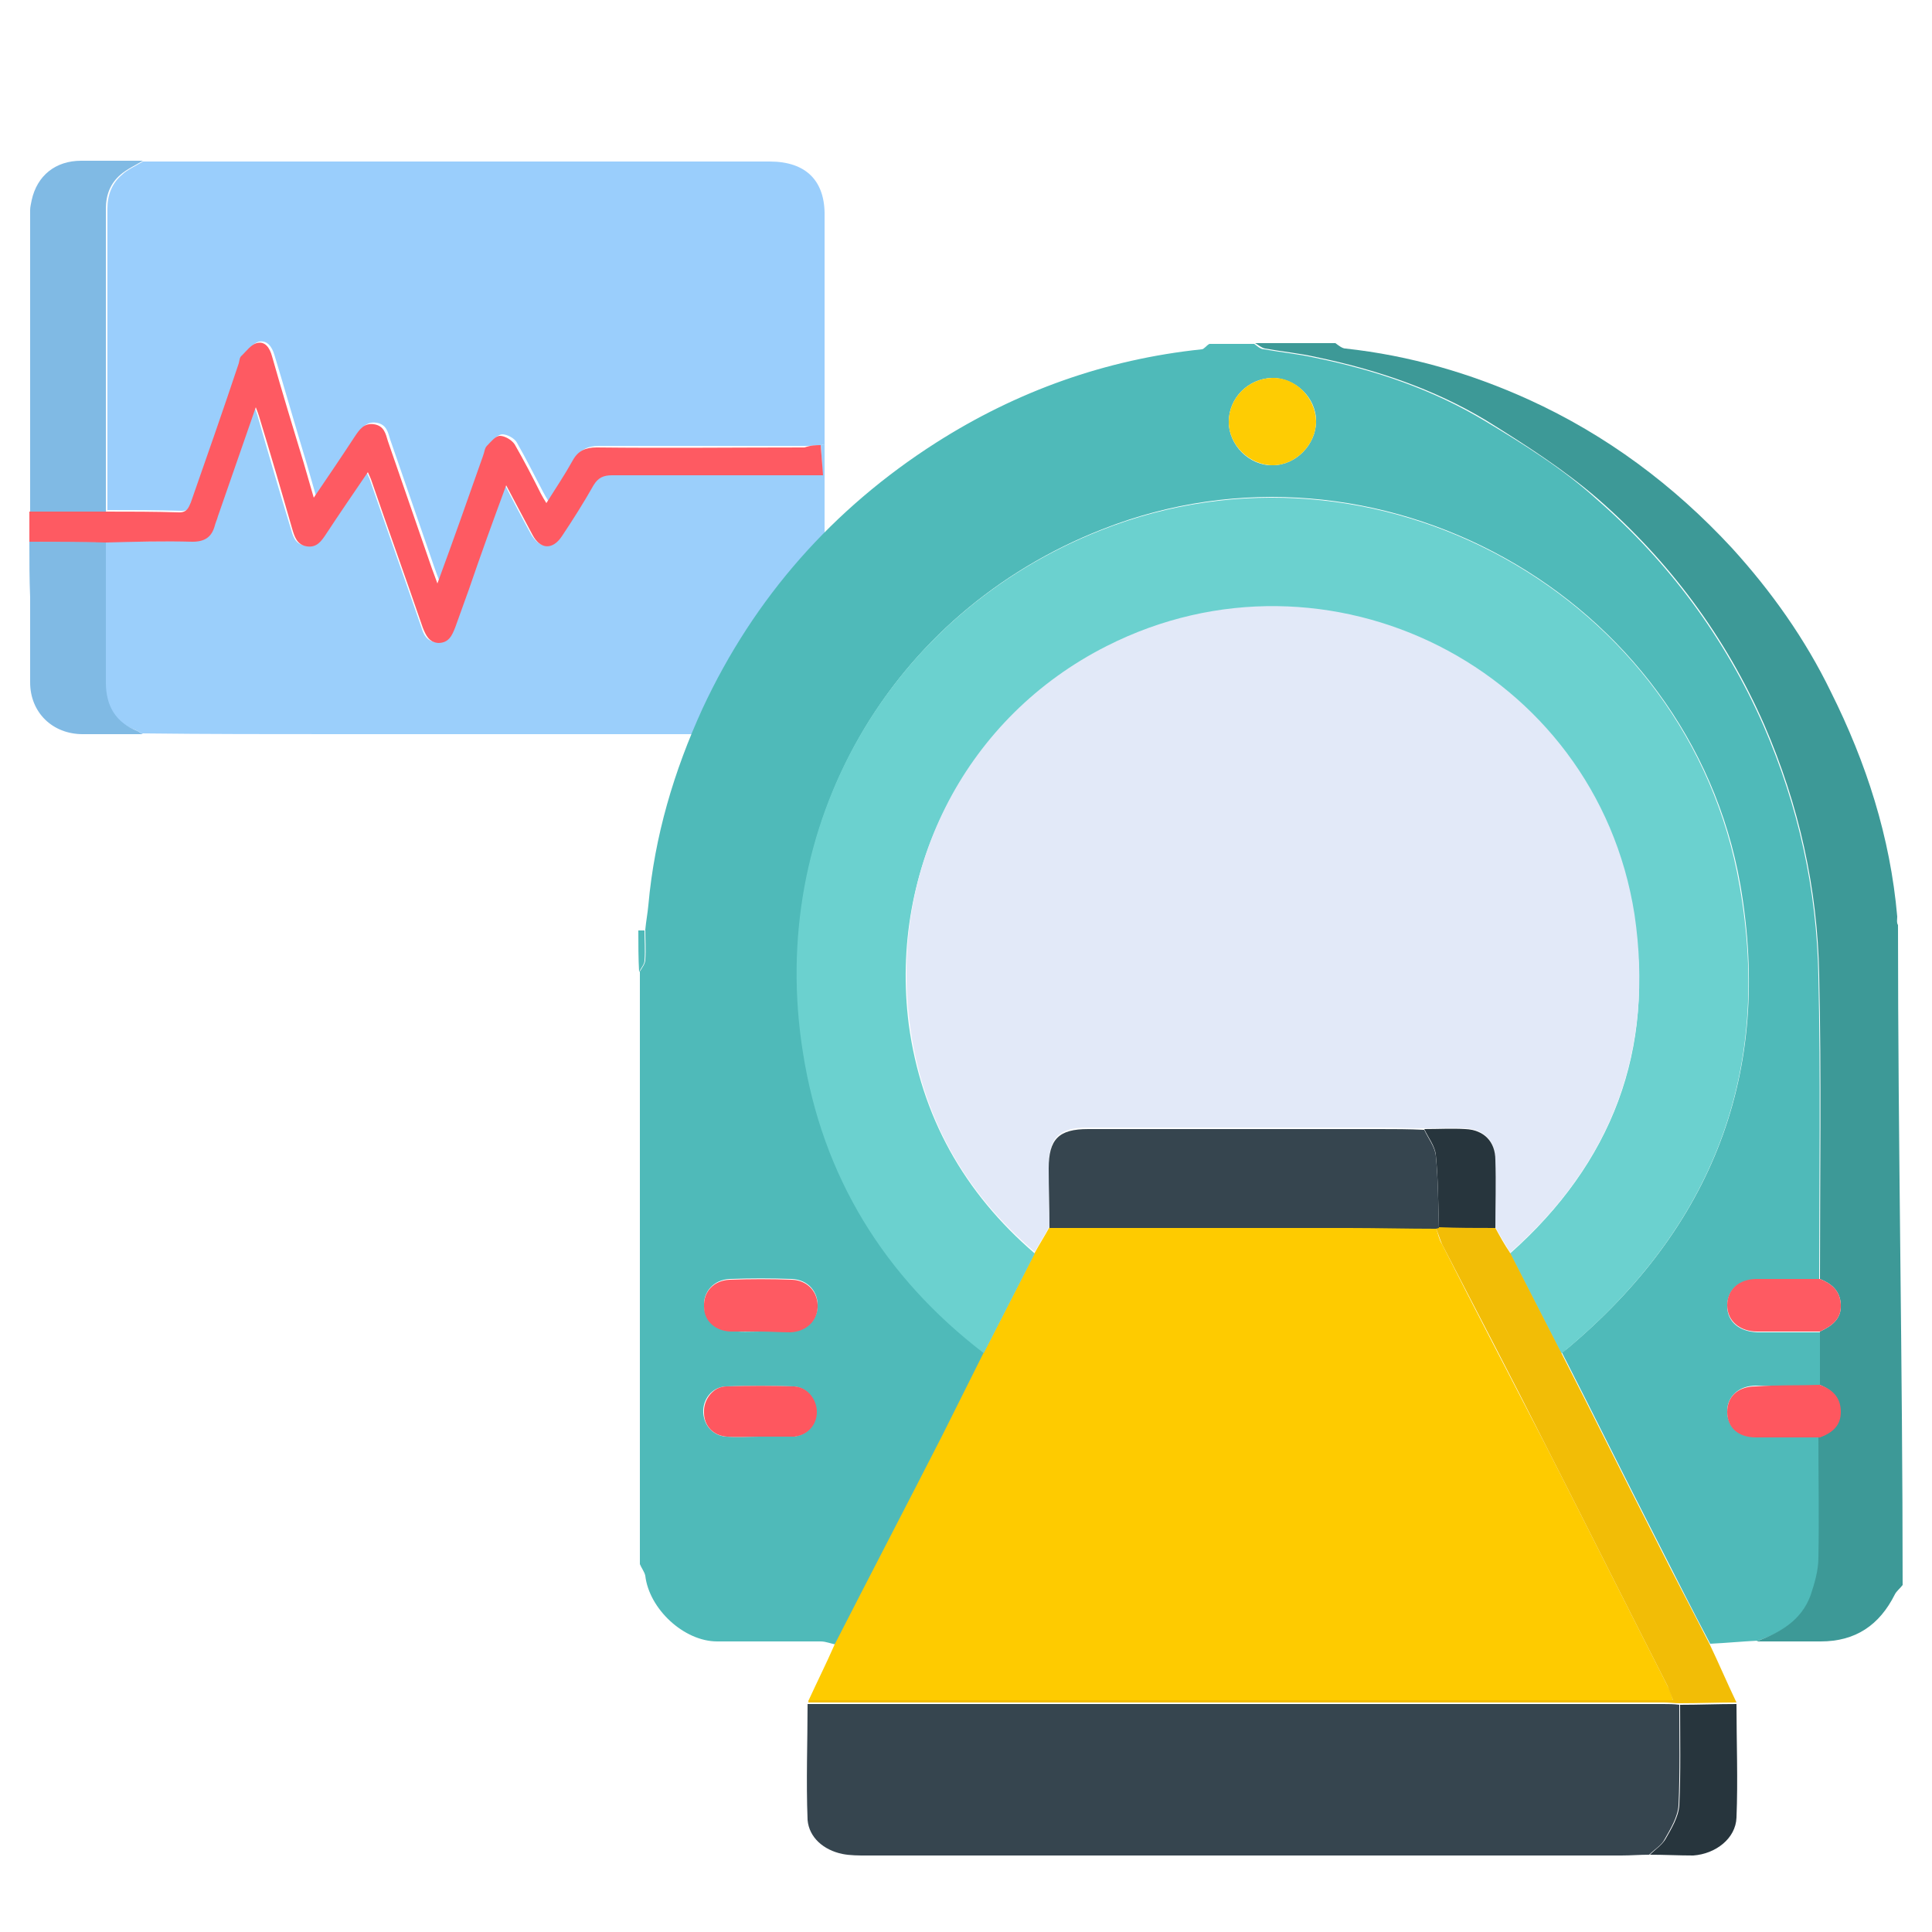 <?xml version="1.0" encoding="utf-8"?>
<!-- Generator: Adobe Illustrator 26.0.2, SVG Export Plug-In . SVG Version: 6.00 Build 0)  -->
<svg version="1.1" id="Layer_1" xmlns="http://www.w3.org/2000/svg" xmlns:xlink="http://www.w3.org/1999/xlink" x="0px" y="0px"
	 viewBox="0 0 250 250" style="enable-background:new 0 0 250 250;" xml:space="preserve">
<style type="text/css">
	.st0{fill:#9ACEFC;}
	.st1{fill:#9BCFFB;}
	.st2{fill:#FE5A62;}
	.st3{fill:#80BAE4;}
	.st4{fill:#4FBAB9;}
	.st5{fill:#3D9997;}
	.st6{fill:#FECB00;}
	.st7{fill:#6BD1CF;}
	.st8{fill:#F2BD06;}
	.st9{fill:#FECC03;}
	.st10{fill:#FE575F;}
	.st11{fill:#36454F;}
	.st12{fill:#27353D;}
	.st13{fill:#E2E9F8;}
</style>
<g id="C2LTP5.tif">
	<g>
		<path class="st0" d="M18.5,20.9c0.5,0,1.1,0,1.6,0c26.5,0,53,0,79.5,0c4.7,0,7.2,2.5,7.1,7.1c0,9.8,0,19.7,0,29.5
			c-0.2,0-0.3,0.1-0.5,0.1c-0.6,0-1.2,0.1-1.8,0.1c-9,0-18,0-26.9,0c-1.5,0-2.4,0.5-3.1,1.7c-1.1,1.8-2.2,3.6-3.4,5.5
			c-0.3-0.5-0.5-0.8-0.7-1.2c-1.1-2.1-2.2-4.3-3.4-6.4c-0.3-0.6-1.3-1.1-1.9-1.1c-0.6,0-1.2,0.8-1.7,1.3c-0.3,0.3-0.4,0.9-0.5,1.3
			c-1.9,5.4-3.9,10.8-5.9,16.5c-0.3-0.8-0.5-1.3-0.7-1.9c-1.9-5.5-3.8-11-5.7-16.5c-0.3-1-0.5-2-1.8-2.2c-1.3-0.2-1.9,0.7-2.5,1.6
			c-1.7,2.6-3.5,5.1-5.3,7.9c-0.5-1.7-0.9-3.1-1.3-4.5c-1.4-4.6-2.7-9.2-4.1-13.8c-0.3-1-0.9-1.9-2-1.7c-0.7,0.2-1.3,1-1.9,1.6
			c-0.2,0.2-0.3,0.7-0.4,1c-2.1,6-4.2,12-6.2,18c-0.3,0.7-0.4,1.3-1.5,1.3c-3.2-0.1-6.4-0.1-9.6-0.1c0-13,0-26,0-39
			c0-1.8,0.6-3.3,1.9-4.4C16.4,22,17.5,21.5,18.5,20.9z"/>
		<path class="st1" d="M106.2,57.6c0.2,0,0.3-0.1,0.5-0.1c0,10.4,0,20.8,0,31.2c0,3.6-2.9,6.3-6.7,6.3c-10.4,0-20.7,0-31.1,0
			c-0.7,0-1.4,0-2.1,0c-4.5,0-9,0-13.5,0c-3.2,0-6.4,0-9.6,0c-8.5,0-16.9,0-25.4-0.1c-0.2-0.1-0.4-0.3-0.7-0.4
			c-2.9-1.1-4.2-3.2-4.1-6.3c0.1-6,0-12,0-18.1c3.7,0,7.5-0.1,11.2-0.1c1.6,0,2.5-0.6,2.9-2.1c0.1-0.4,0.3-0.8,0.4-1.2
			c1.6-4.6,3.2-9.3,4.9-14.1c0.2,0.5,0.3,0.8,0.4,1.1c1.4,4.9,2.8,9.7,4.3,14.6c0.3,1,0.5,2.1,1.9,2.3c1.3,0.2,1.9-0.7,2.5-1.6
			c1.8-2.6,3.6-5.2,5.4-8c0.2,0.5,0.3,0.7,0.4,0.9c2.2,6.4,4.5,12.8,6.7,19.2c0.3,1,0.7,1.9,2,2c1.3,0.1,1.8-0.9,2.2-2
			c0.6-1.7,1.2-3.3,1.8-5c1.6-4.4,3.2-8.8,4.8-13.4c1.2,2.3,2.3,4.4,3.4,6.4c1.1,1.9,2.6,2,3.8,0.2c1.4-2.2,2.9-4.4,4.1-6.6
			c0.6-1,1.3-1.3,2.4-1.3c8.4,0,16.9,0,25.3,0c0.6,0,1.2,0,2,0C106.4,60.1,106.3,58.8,106.2,57.6z"/>
		<path class="st2" d="M106.2,57.6c0.1,1.3,0.2,2.5,0.3,3.9c-0.8,0-1.4,0-2,0c-8.4,0-16.9,0-25.3,0c-1.1,0-1.8,0.3-2.4,1.3
			c-1.3,2.3-2.7,4.5-4.1,6.6c-1.2,1.8-2.8,1.7-3.8-0.2c-1.1-2.1-2.2-4.1-3.4-6.4c-1.7,4.6-3.3,9-4.8,13.4c-0.6,1.7-1.2,3.3-1.8,5
			c-0.4,1-0.8,2-2.2,2c-1.2-0.1-1.6-1-2-2C52.5,74.8,50.2,68.4,48,62c-0.1-0.2-0.2-0.5-0.4-0.9c-1.9,2.8-3.7,5.4-5.4,8
			c-0.6,0.9-1.2,1.8-2.5,1.6c-1.3-0.2-1.6-1.3-1.9-2.3c-1.4-4.9-2.8-9.7-4.3-14.6c-0.1-0.3-0.2-0.6-0.4-1.1
			c-1.7,4.9-3.3,9.5-4.9,14.1c-0.1,0.4-0.3,0.8-0.4,1.2c-0.4,1.5-1.3,2.1-2.9,2.1c-3.7-0.1-7.5,0-11.2,0.1c-3.3,0-6.6,0-9.9-0.1
			c0-1.3,0-2.6,0-3.9c3.3,0,6.6,0,9.8,0c3.2,0,6.4,0,9.6,0.1c1,0,1.2-0.6,1.5-1.3c2.1-6,4.2-12,6.2-18c0.1-0.4,0.1-0.8,0.4-1
			c0.6-0.6,1.2-1.4,1.9-1.6c1.1-0.3,1.7,0.6,2,1.7c1.3,4.6,2.7,9.2,4.1,13.8c0.4,1.4,0.8,2.8,1.3,4.5c1.9-2.8,3.6-5.3,5.3-7.9
			c0.6-0.9,1.2-1.8,2.5-1.6c1.3,0.2,1.5,1.2,1.8,2.2c1.9,5.5,3.8,11,5.7,16.5c0.2,0.5,0.4,1.1,0.7,1.9c2.1-5.7,4-11.1,5.9-16.5
			c0.2-0.5,0.2-1,0.5-1.3c0.5-0.5,1.1-1.3,1.7-1.3c0.6,0,1.5,0.5,1.9,1.1c1.2,2.1,2.3,4.2,3.4,6.4c0.2,0.4,0.4,0.7,0.7,1.2
			c1.2-1.9,2.4-3.7,3.4-5.5c0.7-1.3,1.7-1.7,3.1-1.7c9,0.1,18,0,26.9,0C105,57.6,105.6,57.6,106.2,57.6z"/>
		<path class="st3" d="M13.7,66.2c-3.3,0-6.6,0-9.8,0c0-13,0-26,0-39c0-0.4,0.1-0.8,0.2-1.3c0.7-3.2,3.1-5.1,6.4-5.1
			c2.7,0,5.3,0,8,0c-1,0.6-2.1,1.1-2.9,1.8c-1.3,1.1-1.9,2.6-1.9,4.4C13.7,40.2,13.7,53.2,13.7,66.2z"/>
		<path class="st3" d="M3.8,70.1c3.3,0,6.6,0,9.9,0.1c0,6,0,12.1,0,18.1c0,3.1,1.3,5.2,4.1,6.3c0.2,0.1,0.4,0.3,0.7,0.4
			c-2.6,0-5.2,0-7.8,0c-3.9,0-6.8-2.8-6.8-6.7c0-2.3,0-4.7,0-7.1c0-1.3,0-2.6,0-3.9C3.8,74.9,3.8,72.5,3.8,70.1z"/>
	</g>
</g>
<g id="_x30_aszBL.tif">
	<g>
		<path class="st4" d="M156.5,44.5c1.9,0,3.9,0,5.8,0c0.4,0.3,0.8,0.7,1.3,0.7c2.2,0.4,4.4,0.6,6.6,1.1c7.8,1.6,15.2,4.1,22,8.2
			c5,3,10.1,6.2,14.4,10.1c9.3,8.1,16.6,17.9,21.6,29.3c4.5,10.4,6.9,21.2,7.1,32.4c0.3,13.1,0.1,26.2,0.1,39.3c-2.7,0-5.4,0-8.1,0
			c-2.4,0-3.8,1.4-3.8,3.4c0,2,1.5,3.3,3.9,3.4c2.7,0,5.4,0,8.1,0c0,2.3,0,4.6,0,6.9c-2.8,0-5.5,0-8.3,0c-2.2,0-3.7,1.4-3.7,3.3
			c0,2,1.4,3.3,3.7,3.3c2.8,0,5.5,0,8.3,0c0,5.2,0.1,10.4,0,15.6c0,1.6-0.5,3.3-1,4.8c-1.2,3.3-3.9,4.9-7,6
			c-2.1,0.1-4.1,0.3-6.2,0.4c-2.4-4.5-4.7-9.1-7-13.6c-4.1-8-8.1-16.1-12.2-24.1c0.2-0.1,0.4-0.3,0.6-0.4
			c18.9-15.8,26.7-35.8,22.5-60.1c-6.6-37.5-47.2-60-82.6-46c-27.5,10.8-43.3,38.3-38.6,67.6c2.6,16,10.5,29,23.5,38.9
			c-1.8,3.6-3.6,7.2-5.4,10.8c-4.6,9-9.2,18-13.9,27c-0.7-0.1-1.3-0.4-2-0.4c-4.5,0-9,0-13.4,0c-4.3,0-8.8-4.2-9.3-8.5
			c-0.1-0.5-0.5-1-0.7-1.5c0-25.6,0-51.1,0-76.7c0.3-0.5,0.7-1,0.7-1.5c0.1-1.3,0-2.6,0-3.9c0.1-1.1,0.3-2.1,0.4-3.2
			c0.8-8.9,3.3-17.3,7-25.4c6.7-14.4,16.9-25.9,30.2-34.4c10.5-6.7,22-10.8,34.4-12.1C155.8,45.2,156.1,44.7,156.5,44.5z
			 M170.3,54.5c0-3.1-2.7-5.6-5.7-5.6c-3.1,0.1-5.6,2.6-5.6,5.7c0,3,2.7,5.7,5.7,5.6C167.7,60.2,170.3,57.5,170.3,54.5z M98.4,172.3
			c1.3,0,2.6,0,3.9,0c2-0.1,3.4-1.4,3.5-3.2c0.1-1.9-1.2-3.5-3.3-3.6c-2.7-0.1-5.4-0.1-8.1,0c-2.1,0.1-3.4,1.7-3.3,3.5
			c0.1,1.8,1.5,3.1,3.4,3.2C95.8,172.4,97.1,172.3,98.4,172.3z M98.3,185.9C98.3,185.9,98.3,185.9,98.3,185.9c1.3,0,2.7,0,4,0
			c0.1,0,0.3,0,0.4,0c1.7-0.2,2.9-1.5,2.9-3.2c0-1.6-1.2-3.2-2.9-3.3c-2.9-0.1-5.9-0.1-8.8,0c-1.8,0.1-3,1.7-2.9,3.4
			c0.1,1.7,1.3,3,3,3.1C95.5,186,96.9,185.9,98.3,185.9z"/>
		<path class="st5" d="M235.5,179.2c0-2.3,0-4.6,0-6.9c1.5-0.7,2.8-1.6,2.7-3.5c-0.1-1.8-1.2-2.7-2.7-3.3c0-13.1,0.2-26.2-0.1-39.3
			c-0.2-11.2-2.6-22-7.1-32.4c-5-11.4-12.3-21.2-21.6-29.3c-4.4-3.8-9.4-7-14.4-10.1c-6.8-4.1-14.3-6.6-22-8.2
			c-2.2-0.5-4.4-0.7-6.6-1.1c-0.5-0.1-0.9-0.5-1.3-0.7c3.5,0,6.9,0,10.4,0c0.4,0.3,0.9,0.7,1.3,0.7c8.3,0.9,16.2,3.2,23.7,6.6
			c10.1,4.6,18.8,11.1,26.3,19.2c5.1,5.6,9.5,11.8,12.8,18.6c4.6,9.2,7.7,18.8,8.6,29.1c0,0.3-0.1,0.8,0.1,1.1
			c0,28.5,0.6,56.9,0.6,85.4c-0.3,0.4-0.8,0.8-1,1.2c-2,4-5.1,6.1-9.6,6.1c-2.8,0-5.5,0-8.3,0c3.1-1.2,5.8-2.7,7-6
			c0.5-1.5,1-3.2,1-4.8c0.1-5.2,0-10.4,0-15.6c1.6-0.5,2.7-1.5,2.7-3.3C238.2,180.9,237.1,179.9,235.5,179.2z"/>
		<path class="st4" d="M82.6,120.4c0.3,0,0.5,0,0.8,0c0,1.3,0.1,2.6,0,3.9c0,0.5-0.5,1-0.7,1.5C82.6,124,82.6,122.2,82.6,120.4z"/>
		<path class="st6" d="M104.6,220.1c1.1-2.4,2.3-4.8,3.4-7.3c4.6-9,9.3-18,13.9-27c1.8-3.6,3.6-7.2,5.4-10.8
			c2.2-4.3,4.4-8.6,6.6-12.9c0.6-1.1,1.3-2.2,1.9-3.3c12.9,0,25.8,0,38.7,0c3.8,0,7.6,0.1,11.3,0.1c0.3,0.7,0.4,1.5,0.8,2.1
			c4.4,8.7,8.9,17.3,13.4,26c5.3,10.4,10.5,20.8,15.8,31.2c0.3,0.5,0.4,1,0.7,1.8C179,220.1,141.8,220.1,104.6,220.1z"/>
		<path class="st7" d="M133.9,162.2c-2.2,4.3-4.4,8.6-6.6,12.9c-12.9-9.9-20.9-22.9-23.4-38.9c-4.7-29.3,11.1-56.8,38.6-67.6
			c35.5-14,76.1,8.4,82.6,46c4.3,24.3-3.6,44.3-22.5,60.1c-0.2,0.2-0.4,0.3-0.6,0.4c-2.2-4.3-4.4-8.6-6.6-12.9
			c13.2-11.7,18.8-26.4,16-43.6c-5-31.8-39.7-49.3-68.3-34.7c-18,9.2-28.1,28.3-25.5,48.7C119.2,144.4,124.7,154.3,133.9,162.2z"/>
		<path class="st8" d="M195.4,162.1c2.2,4.3,4.4,8.6,6.6,12.9c4.1,8,8.1,16.1,12.2,24.1c2.3,4.6,4.7,9.1,7,13.6
			c1.2,2.5,2.3,5.1,3.5,7.6c-2.4,0-4.9,0.1-7.3,0.1c-0.7,0-1.4-0.1-2.1-0.1c-36.9,0-73.8,0-110.7,0c0-0.1,0-0.2,0.1-0.3
			c37.2,0,74.4,0,111.8,0c-0.3-0.7-0.5-1.3-0.7-1.8c-5.3-10.4-10.5-20.8-15.8-31.2c-4.4-8.7-8.9-17.3-13.4-26
			c-0.3-0.7-0.5-1.4-0.8-2.1c0.1,0,0.3-0.1,0.4-0.1c2.4,0,4.9,0,7.3,0.1C194.1,160,194.7,161.1,195.4,162.1z"/>
		<path class="st9" d="M170.3,54.5c0,3-2.6,5.7-5.6,5.7c-3,0-5.7-2.6-5.7-5.6c0-3.1,2.5-5.6,5.6-5.7
			C167.6,48.8,170.2,51.4,170.3,54.5z"/>
		<path class="st2" d="M98.4,172.3c-1.3,0-2.6,0-3.9,0c-2-0.1-3.4-1.4-3.4-3.2c-0.1-1.9,1.2-3.4,3.3-3.5c2.7-0.1,5.4-0.1,8.1,0
			c2.1,0.1,3.4,1.7,3.3,3.6c-0.1,1.8-1.5,3.1-3.5,3.2C100.9,172.4,99.6,172.3,98.4,172.3z"/>
		<path class="st2" d="M235.5,165.5c1.5,0.6,2.6,1.5,2.7,3.3c0.1,1.9-1.2,2.8-2.7,3.5c-2.7,0-5.4,0-8.1,0c-2.3,0-3.9-1.4-3.9-3.4
			c0-2,1.5-3.4,3.8-3.4C230.1,165.5,232.8,165.5,235.5,165.5z"/>
		<path class="st10" d="M98.3,185.9c-1.4,0-2.8,0.1-4.2,0c-1.8-0.1-3-1.4-3-3.1c-0.1-1.7,1.2-3.4,2.9-3.4c2.9-0.1,5.9-0.1,8.8,0
			c1.7,0.1,2.9,1.7,2.9,3.3c0,1.7-1.2,3-2.9,3.2c-0.1,0-0.3,0-0.4,0C101,185.9,99.7,185.9,98.3,185.9
			C98.3,185.9,98.3,185.9,98.3,185.9z"/>
		<path class="st10" d="M235.5,179.2c1.6,0.6,2.7,1.6,2.7,3.5c0,1.8-1.1,2.7-2.7,3.3c-2.8,0-5.5,0-8.3,0c-2.3,0-3.7-1.3-3.7-3.3
			c0-2,1.4-3.3,3.7-3.3C229.9,179.2,232.7,179.3,235.5,179.2z"/>
		<path class="st11" d="M104.5,220.5c36.9,0,73.8,0,110.7,0c0.7,0,1.4,0,2.1,0.1c0,4.3,0.1,8.7-0.1,13c-0.1,1.5-1,3-1.8,4.4
			c-0.4,0.8-1.3,1.3-2,2c-1.2,0-2.4,0.1-3.6,0.1c-32.6,0-65.1,0-97.7,0c-1,0-2.1,0-3.1-0.2c-2.4-0.5-4.3-2.1-4.5-4.4
			C104.3,230.4,104.5,225.4,104.5,220.5z"/>
		<path class="st12" d="M213.5,240c0.7-0.7,1.5-1.2,2-2c0.8-1.4,1.7-2.9,1.8-4.4c0.2-4.3,0.1-8.7,0.1-13c2.4,0,4.9-0.1,7.3-0.1
			c0,4.9,0.2,9.8,0,14.7c-0.1,2.7-2.7,4.7-5.6,4.9C217.2,240.1,215.4,240,213.5,240z"/>
		<path class="st13" d="M195.4,162.1c-0.6-1.1-1.3-2.2-1.9-3.3c0-2.9,0.1-5.9,0-8.8c0-2.4-1.5-3.9-3.9-4c-1.8-0.1-3.6,0-5.3,0
			c-1.9,0-3.8-0.1-5.8-0.1c-12.6,0-25.2,0-37.7,0c-3.8,0-5.1,1.3-5.1,5.1c0,2.6,0,5.1,0.1,7.7c-0.6,1.1-1.3,2.2-1.9,3.3
			c-9.2-7.8-14.7-17.7-16.2-29.7c-2.6-20.4,7.5-39.6,25.5-48.7c28.6-14.5,63.3,2.9,68.3,34.7C214.1,135.8,208.6,150.5,195.4,162.1z"
			/>
		<path class="st11" d="M135.8,158.9c0-2.6-0.1-5.1-0.1-7.7c0-3.8,1.3-5.1,5.1-5.1c12.6,0,25.2,0,37.7,0c1.9,0,3.8,0,5.8,0.1
			c0.5,1.1,1.4,2.2,1.5,3.4c0.3,3.1,0.3,6.2,0.4,9.3c-0.1,0-0.3,0.1-0.4,0.1c-3.8,0-7.6-0.1-11.3-0.1
			C161.5,158.9,148.6,158.9,135.8,158.9z"/>
		<path class="st12" d="M186.2,158.8c-0.1-3.1-0.1-6.2-0.4-9.3c-0.1-1.2-1-2.3-1.5-3.4c1.8,0,3.6-0.1,5.3,0c2.4,0.1,3.9,1.6,3.9,4
			c0.1,2.9,0,5.9,0,8.8C191,158.9,188.6,158.9,186.2,158.8z"/>
	</g>
</g>
</svg>
